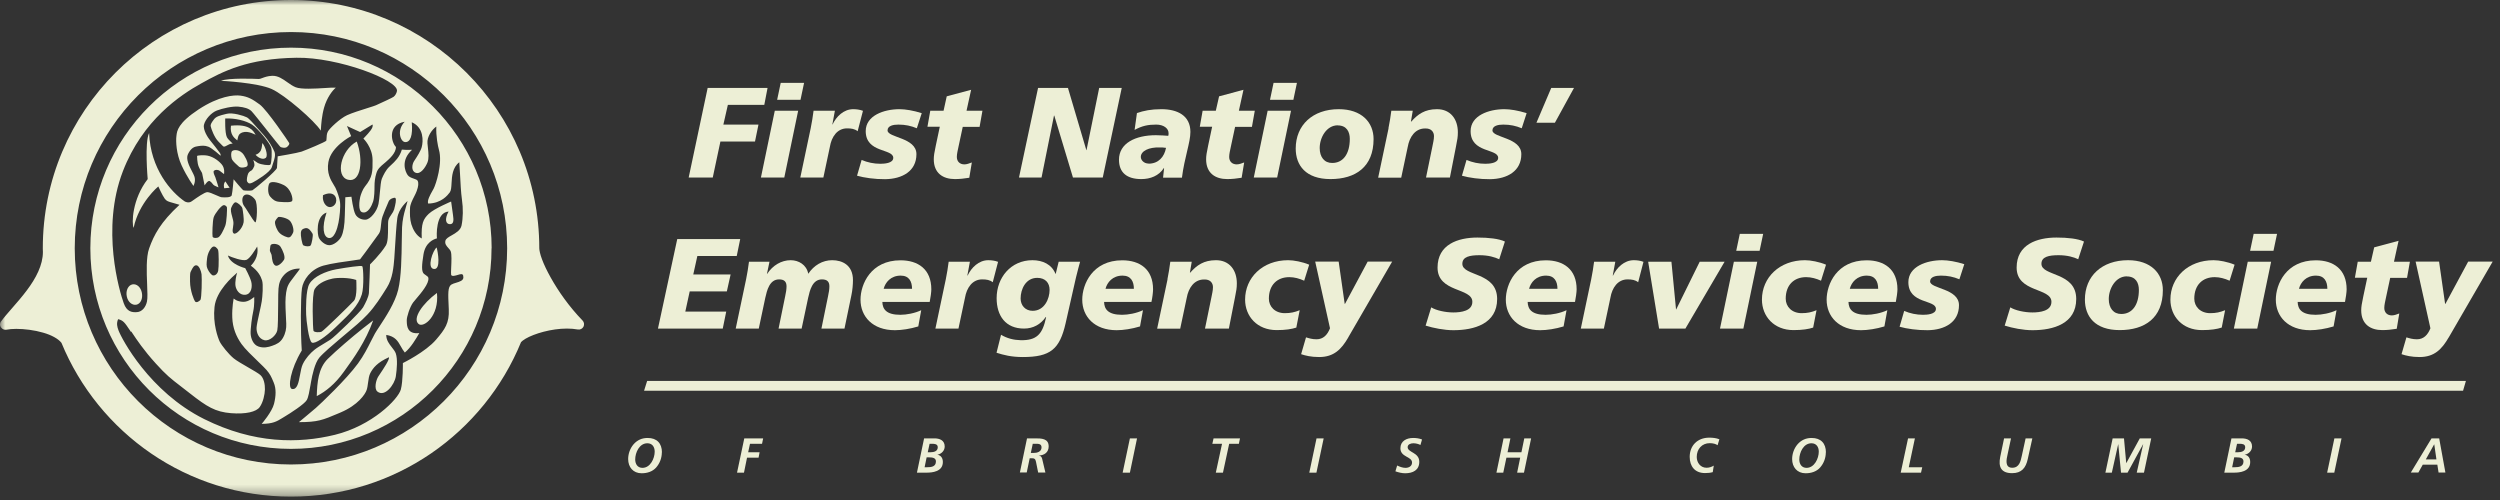 <svg width="245" height="49" viewBox="0 0 245 49" fill="none" xmlns="http://www.w3.org/2000/svg">
<rect x="0" y="0" width="245" height="49" fill="#333333" stroke="none"/>
<mask id="mask0_924_1126" style="mask-type:luminance" maskUnits="userSpaceOnUse" x="0" y="0" width="245" height="49">
<path d="M244.27 0H0V48.66H244.27V0Z" fill="white"/>
</mask>
<g mask="url(#mask0_924_1126)">
<path fill-rule="evenodd" clip-rule="evenodd" d="M6.005 33.58C5.725 33.21 5.045 32.83 4.225 32.6C3.375 32.35 2.385 32.23 1.595 32.23C1.215 32.23 0.875 32.26 0.635 32.31C0.425 32.35 0.215 32.26 0.095 32.08H0.085C-0.035 31.9 -0.025 31.67 0.095 31.5H0.105C0.395 31.101 0.78 30.661 1.198 30.183C1.66 29.654 2.163 29.079 2.625 28.46C3.515 27.28 4.205 25.98 4.205 24.69C4.205 24.59 4.205 24.48 4.195 24.38V24.34C4.185 10.89 15.084 0 28.523 0C41.951 0 52.85 10.89 52.85 24.33C52.85 24.51 52.93 24.92 53.12 25.42C53.31 25.93 53.6 26.54 53.97 27.2C54.71 28.53 55.78 30.06 57.09 31.41C57.25 31.57 57.28 31.82 57.18 32.02C57.07 32.22 56.85 32.33 56.63 32.29C56.29 32.23 55.93 32.2 55.56 32.2C54.02 32.2 52.35 32.7 51.511 33.19C51.281 33.32 51.121 33.46 51.061 33.53C47.431 42.41 38.712 48.67 28.523 48.67C18.354 48.67 9.654 42.44 6.015 33.58H6.005ZM28.523 3.14C16.814 3.14 7.324 12.63 7.324 24.33C7.324 36.03 16.814 45.52 28.512 45.52C40.212 45.52 49.701 36.03 49.701 24.33C49.701 12.63 40.221 3.14 28.523 3.14ZM28.513 43.99C39.372 43.99 48.171 35.19 48.171 24.33H48.181C48.181 13.47 39.382 4.67 28.523 4.67C17.664 4.67 8.854 13.47 8.854 24.33C8.854 35.19 17.654 43.99 28.513 43.99ZM32.012 20.18C31.682 19.92 31.602 19.45 31.652 19.14V19.13C32.712 18.62 33.072 19.36 32.922 19.84C32.802 20.23 32.332 20.44 32.012 20.18ZM28.633 19.69C28.733 19.52 28.553 18.49 27.773 18.12C27.143 17.82 26.543 17.75 26.393 17.98C26.253 18.21 26.203 18.96 26.473 19.26C26.733 19.56 26.963 19.75 27.383 19.78L27.432 19.784C27.857 19.814 28.537 19.863 28.633 19.69ZM28.423 21.65C28.173 21.36 27.363 21.19 27.253 21.28C27.203 21.32 26.983 21.58 26.953 21.72C26.923 21.86 26.993 22.21 27.213 22.59C27.423 22.97 27.853 23.16 28.163 23.25C28.443 23.331 28.56 23.11 28.676 22.889L28.693 22.857L28.713 22.82C28.843 22.58 28.673 21.94 28.423 21.65ZM25.033 21.79C25.163 21.75 25.303 19.97 24.993 19.55C24.673 19.13 24.213 18.94 23.933 19.14C23.653 19.34 23.723 19.95 23.933 20.2C24.01 20.292 24.163 20.538 24.333 20.811C24.623 21.278 24.961 21.822 25.043 21.79H25.033ZM23.753 20.41C23.703 20.2 23.253 19.81 23.083 19.83V19.82C22.953 19.83 22.803 20.03 22.673 20.33C22.573 20.569 22.651 20.854 22.751 21.224C22.781 21.335 22.813 21.453 22.843 21.58C22.907 21.831 22.867 22.083 22.831 22.301C22.79 22.56 22.756 22.771 22.913 22.88C23.113 23.02 23.763 22.43 23.873 21.79C23.923 21.46 23.803 20.63 23.753 20.41ZM21.923 20.1C22.053 20.09 22.213 20.21 22.243 20.33C22.263 20.45 22.223 21.75 22.073 22.13C21.923 22.51 21.603 23.22 21.333 23.29C21.073 23.35 20.883 23.32 20.833 23.19C20.793 23.06 20.823 21.65 20.943 21.29C21.063 20.93 21.683 20.12 21.933 20.1H21.923ZM30.442 24.05C30.343 24.19 29.913 24.15 29.742 24.05V24.06C29.593 23.97 29.453 23.03 29.483 22.81C29.512 22.6 29.562 22.44 29.933 22.36C30.252 22.289 30.493 22.683 30.599 22.856C30.612 22.878 30.623 22.896 30.633 22.91C30.712 23.03 30.552 23.9 30.442 24.05ZM26.573 23.97C26.743 23.84 27.323 23.88 27.503 24.2C27.693 24.51 28.003 25.17 27.833 25.46C27.663 25.74 27.223 26.16 26.973 26.02C26.723 25.88 26.663 25.42 26.633 25.11C26.623 24.963 26.573 24.863 26.527 24.772C26.477 24.671 26.432 24.581 26.453 24.45C26.459 24.398 26.463 24.351 26.468 24.307C26.483 24.141 26.494 24.033 26.573 23.97ZM21.383 26.53C21.313 26.87 21.053 27.02 20.893 26.99V27C20.713 26.97 20.473 26.64 20.343 26.36C20.213 26.08 20.233 25.86 20.293 25.32C20.353 24.77 20.663 24.29 20.843 24.19C21.053 24.07 21.273 24.31 21.363 24.47C21.453 24.63 21.453 26.18 21.383 26.53ZM19.263 26C19.523 26.04 19.713 26.57 19.753 26.88C19.793 27.27 19.773 29.25 19.633 29.4C19.493 29.55 19.243 29.7 19.113 29.54C19.023 29.43 18.633 28.53 18.623 27.59C18.614 26.761 18.637 26.719 18.72 26.564C18.73 26.545 18.741 26.524 18.753 26.5C18.863 26.27 19.023 25.96 19.263 26ZM26.613 8.72C25.193 8.09 21.673 7.92 21.673 7.92L21.683 7.91C22.413 7.62 24.943 7.72 25.363 7.74C25.448 7.744 25.557 7.703 25.699 7.649C25.924 7.565 26.233 7.448 26.663 7.43C27.236 7.405 27.698 7.733 28.154 8.057C28.422 8.247 28.688 8.435 28.973 8.55C29.528 8.771 30.868 8.687 31.852 8.626C32.338 8.595 32.737 8.57 32.912 8.59C32.572 8.87 32.032 9.58 31.762 10.54C31.533 11.348 31.479 12.194 31.454 12.582L31.454 12.582C31.445 12.718 31.44 12.797 31.432 12.8C30.882 11.89 27.923 9.3 26.613 8.72ZM12.424 29.04C12.304 28.47 12.574 27.95 12.974 27.87C13.384 27.79 13.794 28.12 13.904 28.7C14.014 29.27 13.774 29.78 13.364 29.86C12.964 29.94 12.534 29.61 12.424 29.04ZM23.233 16.163C23.031 15.983 22.764 15.745 22.703 15.53C22.623 15.24 22.643 14.91 22.743 14.81C22.923 14.64 23.543 14.64 23.903 15.19C24.253 15.75 24.363 16.17 24.203 16.3C24.043 16.43 23.573 16.49 23.393 16.31C23.351 16.268 23.295 16.218 23.234 16.163L23.233 16.163ZM24.773 17.88C24.493 18.02 24.363 18.01 24.253 17.84L24.233 17.81C24.123 17.65 24.253 17.15 24.333 16.98C24.413 16.81 24.683 16.68 24.683 16.68C24.768 16.603 24.817 16.496 24.867 16.387C24.882 16.355 24.897 16.322 24.913 16.29C24.969 16.177 24.922 15.948 24.818 15.67C25.037 15.826 25.199 15.936 25.263 15.97C25.593 16.14 26.383 16.24 26.493 16.14C26.623 16.02 26.673 14.8 26.583 14.48C26.473 14.06 25.293 12.61 24.723 12.23L24.713 12.22C24.083 11.81 23.013 11.57 22.073 11.61C22.073 11.61 22.023 13 22.233 13.44C22.303 13.585 22.518 13.812 22.805 14.073C22.769 14.076 22.736 14.08 22.705 14.083C22.683 14.086 22.663 14.088 22.643 14.09C22.531 14.101 22.384 14.18 22.252 14.252C22.137 14.314 22.034 14.37 21.973 14.37C21.886 14.37 21.839 14.321 21.698 14.171C21.628 14.097 21.535 13.999 21.403 13.87C21.003 13.48 20.693 12.6 20.653 12.39C20.603 12.19 20.743 12 20.973 11.69C21.182 11.408 21.59 11.308 22.083 11.187C22.132 11.175 22.182 11.163 22.233 11.15C22.793 11.01 23.893 11.34 24.193 11.5C24.411 11.612 24.899 12.168 25.334 12.663C25.518 12.873 25.693 13.071 25.833 13.22C26.293 13.72 26.713 14.43 26.893 14.86C27.03 15.196 26.894 15.602 26.759 16.002L26.759 16.002C26.717 16.126 26.676 16.249 26.643 16.37C26.503 16.88 25.053 17.74 24.773 17.88ZM19.043 17.27C19.223 17.76 18.953 18.23 18.953 18.23V18.21C18.953 18.21 18.354 17.4 17.803 16.22C17.254 15.04 17.234 13.81 17.284 13.38C17.288 13.349 17.291 13.316 17.295 13.282L17.295 13.282C17.345 12.834 17.431 12.066 19.453 10.73C21.463 9.41 22.923 9.29 23.553 9.37C24.323 9.47 24.753 9.73 25.453 10.24C26.153 10.75 28.303 13.92 28.343 14.02C28.383 14.12 28.303 14.24 28.143 14.39C27.983 14.54 27.583 14.49 27.453 14.37C27.397 14.319 26.931 13.73 26.391 13.05L26.391 13.05L26.391 13.049C25.661 12.128 24.798 11.04 24.643 10.89C24.373 10.63 23.933 10.5 23.353 10.45C22.773 10.4 21.803 10.62 21.253 10.83C20.703 11.04 20.123 11.69 19.993 12.21C19.863 12.73 20.393 13.52 20.613 13.78C20.833 14.04 21.373 14.74 21.523 14.95C21.673 15.15 21.613 15.26 21.613 15.26C21.613 15.26 20.793 14.52 20.423 14.38C20.053 14.24 19.803 14.27 19.433 14.32C19.063 14.37 18.743 14.46 18.424 15.1C18.186 15.575 18.543 16.264 18.817 16.793L18.817 16.793C18.912 16.977 18.997 17.141 19.043 17.27ZM22.503 18.4L21.973 18.45C21.973 18.45 21.843 18 22.093 17.78C22.223 18 22.503 18.4 22.503 18.4ZM20.051 18.17C20.123 18.055 20.391 17.647 20.563 17.75C20.671 17.811 20.747 17.907 20.817 17.995C20.884 18.079 20.945 18.156 21.023 18.19C21.173 18.27 21.413 18.36 21.413 18.36C21.413 18.36 21.193 17.6 21.103 17.37L21.094 17.349L21.074 17.304C20.978 17.086 20.864 16.83 20.973 16.73C21.093 16.62 21.363 16.6 21.573 16.77C21.783 16.94 21.953 17.06 21.953 17.06C21.953 17.06 22.073 16.5 21.713 16.09C21.353 15.68 20.743 15.26 20.103 15.22C19.463 15.19 19.313 15.28 19.313 15.28C19.313 15.28 19.313 15.95 19.473 16.33C19.556 16.539 19.641 16.678 19.706 16.785C19.76 16.872 19.8 16.937 19.813 17C19.832 17.132 20.029 18.065 20.051 18.17ZM21.791 19.334C22.061 19.349 22.65 19.384 22.723 19.11H22.713C22.793 18.81 22.893 17.57 22.893 17.57C22.893 17.57 23.743 18.6 23.853 18.65C23.963 18.69 24.593 18.71 24.733 18.65C24.863 18.6 27.123 16.72 27.143 16.45C27.163 16.18 27.213 15.32 27.213 15.32C27.213 15.32 29.133 15 29.552 14.86C29.972 14.71 31.942 13.9 31.982 13.78C31.995 13.741 31.998 13.668 32.001 13.575C32.007 13.38 32.017 13.1 32.132 12.89C32.302 12.58 33.292 11.63 34.012 11.29C34.472 11.076 35.367 10.795 36.032 10.585C36.424 10.463 36.736 10.364 36.832 10.32C36.873 10.301 36.939 10.271 37.023 10.233L37.025 10.232L37.025 10.232L37.025 10.232C37.479 10.025 38.438 9.59 38.582 9.48C38.752 9.35 38.872 9.1 38.902 8.92C39.082 7.86 33.122 5.59 29.052 5.66C24.283 5.73 21.843 6.99 19.713 8.18C17.703 9.3 13.994 11.73 12.044 16.78C9.864 22.44 11.724 28.6 12.124 29.71C12.424 30.56 12.934 30.62 13.414 30.59C13.944 30.56 14.294 30.07 14.404 29.54C14.473 29.225 14.448 28.589 14.418 27.846C14.37 26.659 14.312 25.199 14.614 24.35C15.084 23.02 15.744 21.77 17.593 20.07C17.333 19.988 17.124 19.931 16.954 19.885C16.498 19.76 16.318 19.71 16.144 19.47C15.914 19.16 15.514 18.27 15.514 18.27C15.514 18.27 13.614 19.84 13.094 22.33C12.894 21.91 12.944 19.53 14.474 17.55C14.474 17.55 14.154 13.94 14.614 13.04C14.744 16.55 16.774 18.83 18.104 19.74C18.104 19.74 18.463 19.96 18.783 19.73C18.819 19.705 18.861 19.676 18.908 19.642L18.909 19.642L18.91 19.641L18.91 19.641C19.302 19.364 20.046 18.839 20.313 18.83C20.488 18.824 20.846 18.982 21.163 19.121C21.407 19.229 21.628 19.326 21.723 19.33L21.758 19.332L21.791 19.334ZM36.572 31.4C36.572 31.4 36.152 31.72 35.552 32.19C34.482 33.04 32.922 34.38 32.122 35.17C31.202 36.08 31.082 37.45 31.042 38.82C31.952 38.35 32.842 37.62 33.662 36.48C33.713 36.409 33.766 36.336 33.821 36.26L33.822 36.258C34.643 35.123 35.822 33.49 36.572 31.4ZM42.821 28.71C41.422 29.74 40.382 31.22 41.022 31.75C41.511 32.16 43.051 30.98 42.821 28.71ZM34.962 13.87C33.382 14.73 32.842 17.28 34.092 17.61C35.382 17.95 35.632 15.67 34.962 13.87ZM42.521 26.36C43.241 26.44 42.901 24.64 42.791 24.25C42.421 24.53 41.801 26.28 42.521 26.36ZM12.954 32.621L12.955 32.623C13.384 33.27 14.073 34.309 15.274 35.63C16.301 36.767 16.747 37.109 17.681 37.828C17.948 38.032 18.253 38.267 18.623 38.56C20.293 39.87 21.093 40.36 22.623 40.49C24.093 40.61 25.123 40.36 25.453 39.89C25.783 39.43 25.953 38.66 25.963 38.16C25.973 37.66 25.853 37.05 25.513 36.75C25.332 36.589 24.835 36.302 24.311 35.999L24.311 35.999L24.311 35.999L24.311 35.999L24.311 35.999C23.76 35.681 23.18 35.345 22.903 35.12C22.393 34.7 21.723 33.86 21.533 33.48C21.353 33.1 20.843 31.72 21.023 30.08C21.192 28.495 22.817 27.091 23.174 26.783L23.174 26.783L23.174 26.782L23.174 26.782C23.221 26.743 23.245 26.721 23.243 26.72C23.153 26.96 23.013 27.65 23.083 28.04C23.153 28.43 23.473 28.93 24.023 28.89C24.653 28.84 24.743 28.08 24.623 27.61C24.503 27.14 24.033 26.28 24.033 26.28C24.033 26.28 22.583 25.93 22.333 25.04C22.723 25.22 23.773 25.6 24.143 25.47C24.495 25.347 25.047 24.42 25.176 24.204C25.193 24.175 25.203 24.159 25.203 24.16C25.407 25.188 24.736 25.881 24.604 26.018C24.593 26.029 24.586 26.036 24.583 26.04C25.283 26.54 25.553 27.06 25.683 27.48C25.813 27.89 25.723 29.08 25.653 29.52C25.618 29.758 25.524 30.185 25.425 30.63C25.296 31.214 25.16 31.829 25.143 32.09C25.113 32.55 25.323 33.2 25.913 33.34C26.413 33.46 27.073 32.86 27.173 32.38C27.243 32.068 27.252 30.862 27.259 29.826C27.264 29.103 27.268 28.463 27.293 28.27C27.343 27.8 27.423 27.4 27.853 26.93C28.303 26.44 28.953 26.29 29.402 26.33C29.3 26.489 29.147 26.685 28.974 26.907L28.974 26.907C28.81 27.118 28.628 27.352 28.453 27.6C28.123 28.06 28.053 28.45 27.993 29.12C27.944 29.656 28.001 30.72 28.035 31.352V31.352C28.042 31.498 28.049 31.622 28.053 31.71C28.073 32.18 27.993 32.65 27.723 33.12C27.463 33.57 27.113 33.73 26.693 33.88C26.283 34.03 25.823 34.13 25.333 33.96C24.813 33.79 24.593 33.17 24.563 32.72C24.533 32.25 24.703 31 24.813 30.53C24.953 29.91 24.913 29.1 24.913 29.1C24.913 29.1 24.383 29.6 23.833 29.58C23.183 29.56 22.903 29.25 22.903 29.25C22.903 29.25 22.723 30.09 22.763 31.12C22.803 32.15 23.143 32.97 23.673 33.72C24.006 34.191 24.737 34.895 25.329 35.464C25.679 35.802 25.981 36.093 26.123 36.26C26.482 36.676 26.6 36.958 26.789 37.409L26.823 37.49C27.083 38.1 27.043 38.82 26.853 39.58C26.663 40.35 25.653 41.54 25.643 41.54C26.744 41.531 27.12 41.301 27.639 40.984C27.704 40.944 27.771 40.903 27.843 40.86C28.483 40.48 29.823 39.61 30.062 39.21C30.219 38.95 30.33 38.304 30.435 37.694C30.451 37.601 30.467 37.51 30.482 37.42C30.602 36.74 30.852 35.58 31.292 35.05C31.653 34.615 32.674 33.752 33.291 33.229L33.291 33.229L33.432 33.11C33.575 32.986 33.758 32.834 33.962 32.664C34.602 32.131 35.461 31.416 36.022 30.81C36.762 30.02 37.342 29.1 37.922 28.17C38.481 27.284 38.575 26.118 38.635 25.382L38.642 25.3C38.661 25.066 38.684 24.689 38.71 24.253L38.71 24.252L38.71 24.252C38.768 23.308 38.843 22.083 38.932 21.4C39.062 20.4 39.942 19.7 39.942 19.7C39.942 19.7 39.782 20.31 39.692 20.6C39.602 20.89 39.432 21.58 39.402 22.27C39.387 22.622 39.381 23.072 39.375 23.577V23.577C39.355 25.108 39.33 27.136 39.022 28.4C38.717 29.666 37.795 31.066 37.189 31.987C37 32.274 36.842 32.514 36.742 32.69C36.614 32.916 36.486 33.171 36.348 33.448C36.032 34.08 35.658 34.828 35.082 35.62C33.952 37.17 31.412 39.58 30.952 39.98C30.492 40.38 29.293 41.37 29.293 41.37C31.146 41.37 31.635 41.162 33.139 40.523L33.382 40.42C35.082 39.7 35.792 38.64 35.932 38.22C36.001 38.022 36.035 37.767 36.069 37.506C36.114 37.163 36.161 36.81 36.292 36.56C36.562 36.05 36.982 35.52 38.112 35.01C38.214 35.197 37.565 36.164 37.22 36.677C37.159 36.768 37.108 36.844 37.072 36.9C36.852 37.24 36.642 38.09 36.982 38.37C37.712 38.96 38.672 37.69 38.792 36.88C38.902 36.13 38.972 35.2 38.792 34.65C38.723 34.445 38.57 34.25 38.407 34.043C38.14 33.703 37.846 33.329 37.852 32.82C38.73 32.963 38.997 33.438 39.281 33.945C39.395 34.148 39.512 34.356 39.672 34.55C40.262 34.07 40.772 33.2 41.092 32.64C39.904 32.787 39.877 31.918 39.865 31.513V31.513C39.864 31.478 39.863 31.447 39.862 31.42C39.842 31.07 40.172 30.07 40.481 29.65C40.55 29.56 40.655 29.436 40.779 29.29L40.779 29.29C41.273 28.71 42.061 27.783 41.981 27.24C41.962 27.124 41.868 27.062 41.75 26.984L41.75 26.984C41.685 26.941 41.612 26.894 41.541 26.83C41.282 26.59 41.342 25.94 41.501 24.93C41.691 23.75 42.511 23.44 42.821 23.36C42.791 23.18 42.661 20.82 43.961 20.73C43.541 21.5 43.691 21.97 44.101 21.97C44.509 21.97 44.445 21.474 44.404 21.16C44.399 21.12 44.395 21.083 44.391 21.05C44.361 20.77 44.211 19.75 44.211 19.75C44.211 19.75 42.551 20.44 42.011 20.96C41.481 21.48 41.272 21.87 41.331 23.37C40.782 23.09 40.462 22.47 40.312 21.98C40.162 21.48 40.162 20.94 40.182 20.39C40.194 20.036 40.398 19.636 40.584 19.27C40.687 19.069 40.785 18.877 40.842 18.71C41.002 18.26 41.041 17.94 40.931 17.72C40.881 17.619 40.722 17.565 40.542 17.503C40.327 17.429 40.082 17.345 39.952 17.16C39.702 16.8 39.252 15.71 40.382 14.68C40.305 14.68 40.23 14.682 40.153 14.684C39.94 14.69 39.712 14.697 39.382 14.66C39.165 15.402 38.684 15.845 38.339 16.163C38.27 16.227 38.207 16.285 38.152 16.34C37.812 16.66 37.582 17.14 37.422 17.51C37.331 17.72 37.279 18.291 37.227 18.858C37.188 19.291 37.148 19.722 37.092 19.99C36.932 20.75 36.282 21.5 35.832 21.53C35.432 21.55 35.012 21.35 34.832 21.01C34.602 20.59 34.442 19.28 34.442 19.28L33.842 19.33C33.842 19.33 33.812 20.1 33.792 21.1C33.772 22.1 33.652 22.76 33.462 23.16C33.262 23.59 32.682 24.04 32.272 24.03C31.852 24.03 31.402 23.61 31.252 23.31C31.102 23.01 30.902 21.22 32.002 20.83C31.522 22.27 31.682 23.21 32.202 23.32C32.752 23.43 33.052 22.44 33.172 21.82C33.282 21.25 33.382 20.32 33.322 19.81C33.282 19.46 33.062 18.79 32.872 18.4C32.829 18.316 32.772 18.223 32.708 18.119L32.708 18.119C32.417 17.648 31.994 16.963 32.182 15.88C32.452 14.35 34.412 13.34 34.412 13.34L34.002 12.35L35.292 12.94C35.292 12.94 36.002 12.51 36.502 12.2C36.643 12.492 36.145 13.017 35.758 13.425C35.707 13.479 35.657 13.531 35.612 13.58C35.612 13.58 36.502 14.42 36.512 15.68C36.522 16.81 36.512 17.37 35.772 18.27C35.542 18.55 35.362 19.06 35.302 19.3C35.222 19.64 35.072 20.67 35.492 20.8C36.052 20.98 36.432 20.16 36.562 19.76C36.692 19.36 36.702 18.63 36.702 18.24C36.702 17.85 36.742 17.42 36.892 16.95C37.012 16.547 37.308 16.299 37.624 16.034C37.676 15.99 37.729 15.946 37.782 15.9C38.152 15.58 38.812 15 38.802 14.4C38.372 14 37.912 12.25 39.662 11.93C38.852 12.77 39.242 13.86 39.672 13.92C40.222 13.99 40.471 13.26 40.352 11.98C41.551 12.49 41.481 13.85 41.331 14.41C41.231 14.793 40.889 15.315 40.679 15.635C40.637 15.699 40.6 15.755 40.572 15.8C40.401 16.07 40.252 16.74 40.731 16.93C41.212 17.12 41.691 16.41 41.891 15.92C42.046 15.521 41.995 15.043 41.933 14.458L41.933 14.458L41.933 14.458L41.933 14.458C41.919 14.324 41.904 14.185 41.891 14.04C41.831 13.42 42.321 12.7 42.761 12.4C42.711 13.33 42.921 14.35 43.011 14.66C43.401 16 42.711 18.08 42.501 18.48C42.465 18.547 42.424 18.621 42.38 18.698L42.38 18.698C42.145 19.117 41.843 19.655 41.961 19.95C43.269 19.921 43.871 19.127 44.072 18.863L44.081 18.85C44.212 18.672 44.231 18.339 44.252 17.95C44.29 17.27 44.337 16.415 45.011 15.9C45.037 16.17 45.058 16.594 45.083 17.074C45.125 17.906 45.176 18.906 45.271 19.56C45.401 20.43 45.381 21.38 45.231 22.1C45.129 22.572 44.667 22.834 44.268 23.061C43.965 23.232 43.699 23.383 43.651 23.59C43.574 23.9 43.759 24.105 43.934 24.301C44.031 24.409 44.125 24.513 44.171 24.63C44.277 24.898 44.243 25.643 44.217 26.217C44.202 26.565 44.189 26.851 44.211 26.93C44.27 27.123 44.632 27.013 44.901 26.931C44.952 26.916 44.999 26.901 45.041 26.89C45.301 26.83 45.411 26.87 45.411 27.19C45.411 27.495 45.041 27.607 44.692 27.712C44.516 27.765 44.345 27.816 44.231 27.89C43.877 28.12 43.908 28.773 43.973 30.129L43.981 30.31C44.041 31.66 43.611 32.26 42.741 33.28C41.711 34.49 39.482 35.58 39.482 35.58C39.482 35.58 39.502 37.36 39.282 38.17C39.012 39.14 36.452 41.72 32.822 42.61C29.253 43.48 24.903 43.5 20.013 41.07C14.634 38.39 11.914 33.18 11.614 32.38C11.484 32.03 11.394 31.7 11.574 31.28C12.079 31.399 12.222 31.612 12.707 32.336C12.75 32.4 12.795 32.468 12.844 32.54L12.854 32.47C12.886 32.518 12.919 32.568 12.954 32.621ZM30.332 27.8C30.762 27.1 31.892 26.59 32.953 26.39H32.962C34.023 26.2 35.392 26 35.502 26.09C35.612 26.18 35.682 28.11 35.462 28.84C35.125 29.948 34.203 30.823 33.287 31.693L33.287 31.693C33.145 31.829 33.002 31.964 32.862 32.1C31.902 33.02 30.872 33.74 30.562 33.57C30.253 33.4 30.012 31.33 30.003 30.84C29.983 30.36 29.953 28.4 30.332 27.8ZM38.349 21.033C38.456 20.878 38.559 20.729 38.602 20.56L38.612 20.57C38.621 20.537 38.63 20.501 38.64 20.463C38.735 20.091 38.879 19.527 38.742 19.4C38.653 19.32 38.193 19.48 38.093 19.73C38.063 19.805 38.01 19.927 37.948 20.073L37.948 20.073L37.948 20.073C37.801 20.416 37.598 20.892 37.492 21.2C37.392 21.484 37.362 21.788 37.335 22.07C37.303 22.403 37.274 22.705 37.133 22.9C37.069 22.987 36.921 23.191 36.735 23.447C36.193 24.195 35.327 25.39 35.282 25.42C35.261 25.432 35.023 25.465 34.672 25.512L34.671 25.513L34.671 25.513L34.671 25.513L34.671 25.513C33.864 25.623 32.458 25.814 31.692 26.03C30.402 26.4 29.712 27.47 29.593 28.24C29.453 29.19 29.453 32.54 29.573 34.35C28.462 36.18 28.172 38.03 28.613 38.12C29.132 38.219 29.271 37.462 29.407 36.718L29.407 36.718C29.479 36.331 29.549 35.947 29.672 35.69C29.953 35.1 30.442 34.58 30.793 34.3C31.011 34.114 31.419 33.87 31.799 33.642L31.8 33.642C32.012 33.515 32.215 33.394 32.373 33.29C32.803 33.01 35.292 30.61 35.583 30.12C35.822 29.69 36.112 29.13 36.153 28.72C36.182 28.39 36.263 25.91 36.263 25.91C36.263 25.91 37.252 24.96 37.812 24.06C38.025 23.718 38.026 22.952 38.027 22.343V22.343C38.027 22.009 38.027 21.722 38.062 21.58C38.114 21.372 38.233 21.2 38.349 21.033ZM34.912 27.44C34.912 27.44 35.042 29.09 34.682 29.48C34.322 29.87 31.742 32.39 31.522 32.5C31.322 32.6 30.782 32.57 30.722 32.42C30.662 32.27 30.532 28.82 30.842 28.32C31.252 27.66 32.162 27.39 32.602 27.3C33.042 27.21 34.172 27.18 34.922 27.44H34.912ZM25.043 15.17C25.313 15.08 25.453 14.94 25.573 14.73H25.563C25.673 14.54 25.703 14.02 25.703 14.02C25.943 14.23 26.323 15.24 26.043 15.47C25.813 15.66 25.383 15.54 25.043 15.17ZM25.033 13.182C25.036 13.188 25.04 13.194 25.043 13.2V13.21C25.043 13.21 24.323 12.79 23.783 12.97C23.392 13.098 23.345 13.333 23.296 13.575C23.284 13.637 23.271 13.699 23.253 13.76C23.233 13.739 23.203 13.716 23.169 13.688C22.952 13.51 22.521 13.157 22.633 12.32C24.433 12.123 24.821 12.807 25.033 13.182Z" fill="#EDEFD6"/>
</g>
<path d="M69.35 8.62H75.22L74.9 10.28H71.33L70.89 12.21H74.33L73.99 13.87H70.6L69.85 17.4H67.49L69.35 8.62Z" fill="#EDEFD6"/>
<path d="M76.51 8.12H78.8L78.45 9.78H76.16L76.51 8.12ZM75.93 10.85H78.22L76.86 17.4H74.57L75.93 10.85Z" fill="#EDEFD6"/>
<path d="M81.82 10.85L81.57 12.2H81.59C81.95 11.43 82.68 10.7 83.61 10.7C83.91 10.7 84.26 10.74 84.57 10.86L84.05 12.86C83.76 12.63 83.43 12.58 83.01 12.58C82.05 12.58 81.49 13.41 81.33 14.38L80.69 17.4H78.43L79.45 12.56C79.56 11.99 79.66 11.44 79.73 10.85H81.83H81.82Z" fill="#EDEFD6"/>
<path d="M84.43 15.67C85.01 15.92 85.64 16.05 86.27 16.05C86.63 16.05 87.54 16.01 87.54 15.47C87.54 14.54 84.84 15.02 84.84 12.85C84.84 11.32 86.63 10.7 88.15 10.7C88.72 10.7 89.51 10.83 90.33 11.09L89.85 12.57C89.27 12.33 88.72 12.21 88.04 12.21C87.54 12.21 86.98 12.32 86.98 12.78C86.98 13.51 89.81 13.46 89.81 15.11C89.81 16.76 88.44 17.54 86.74 17.56C85.75 17.57 84.69 17.42 83.99 17.22L84.44 15.67H84.43Z" fill="#EDEFD6"/>
<path d="M91.18 10.85H92.47L92.78 9.44L95.17 8.8L94.72 10.85H96.28L96 12.43H94.35L93.96 14.25C93.86 14.74 93.77 15.07 93.77 15.38C93.77 15.82 94.06 16.11 94.51 16.11C94.75 16.11 95 16.01 95.24 15.92L94.99 17.42C94.51 17.5 94.03 17.55 93.58 17.55C92.42 17.55 91.51 16.98 91.51 15.61C91.51 15.28 91.56 14.96 91.71 14.26L92.1 12.42H90.89L91.17 10.84L91.18 10.85Z" fill="#EDEFD6"/>
<path d="M101.73 8.62H104.66L106.46 14.71H106.48L107.72 8.62H109.93L108.07 17.4H105.15L103.32 11.33H103.29L102.07 17.4H99.86L101.73 8.62Z" fill="#EDEFD6"/>
<path d="M112.56 16.04C113.53 16.04 114.11 15.37 114.27 14.49C114.08 14.45 113.81 14.45 113.67 14.45C112.59 14.41 111.8 14.8 111.8 15.38C111.8 15.68 112.09 16.03 112.57 16.03L112.56 16.04ZM114.07 16.48L114.05 16.45V16.48C113.57 17.23 112.73 17.55 111.85 17.55C110.44 17.55 109.66 16.92 109.66 15.65C109.66 14.04 111.27 13.25 113.27 13.25C113.72 13.25 114.18 13.29 114.49 13.31C114.52 13.22 114.52 13.13 114.52 13.05C114.52 12.59 114.05 12.21 113.31 12.21C112.49 12.21 111.94 12.33 111.19 12.73L111.42 11.08C112.09 10.85 112.8 10.7 113.82 10.7C115.38 10.7 116.66 11.32 116.66 12.93C116.66 13.96 116.08 15.43 115.83 17.41H113.98L114.08 16.49L114.07 16.48Z" fill="#EDEFD6"/>
<path d="M117.86 10.85H119.15L119.47 9.44L121.86 8.8L121.41 10.85H122.97L122.69 12.43H121.04L120.65 14.25C120.55 14.74 120.46 15.07 120.46 15.38C120.46 15.82 120.75 16.11 121.2 16.11C121.44 16.11 121.69 16.01 121.93 15.92L121.68 17.42C121.2 17.5 120.72 17.55 120.27 17.55C119.11 17.55 118.2 16.98 118.2 15.61C118.2 15.28 118.25 14.96 118.4 14.26L118.79 12.42H117.58L117.86 10.84V10.85Z" fill="#EDEFD6"/>
<path d="M124.81 8.12H127.1L126.75 9.78H124.46L124.81 8.12ZM124.23 10.85H126.52L125.16 17.4H122.87L124.23 10.85Z" fill="#EDEFD6"/>
<path d="M131.1 12.28C130.01 12.28 129.33 13.46 129.33 14.51C129.33 15.39 129.79 15.98 130.56 15.97C131.62 15.97 132.28 15.09 132.28 13.61C132.28 12.93 131.98 12.29 131.1 12.29V12.28ZM130.39 17.55C127.96 17.55 126.98 16.2 126.98 14.56C126.98 12.26 128.64 10.7 131.2 10.7C133.43 10.7 134.61 11.98 134.61 13.63C134.61 16.36 132.84 17.55 130.39 17.55Z" fill="#EDEFD6"/>
<path d="M136.07 12.56C136.18 11.99 136.28 11.44 136.35 10.85H138.45L138.27 11.92H138.3C138.95 11.19 139.63 10.7 140.83 10.7C142.15 10.7 142.87 11.68 142.87 12.96C142.87 13.4 142.83 13.65 142.69 14.34L142.09 17.4H139.75L140.38 14.33C140.44 14 140.53 13.68 140.53 13.34C140.53 12.95 140.28 12.56 139.65 12.59C138.69 12.59 138.13 13.42 137.96 14.39L137.32 17.41H135.06L136.08 12.57L136.07 12.56Z" fill="#EDEFD6"/>
<path d="M143.71 15.67C144.29 15.92 144.92 16.05 145.55 16.05C145.91 16.05 146.82 16.01 146.82 15.47C146.82 14.54 144.12 15.02 144.12 12.85C144.12 11.32 145.9 10.7 147.43 10.7C148 10.7 148.79 10.83 149.61 11.09L149.13 12.57C148.55 12.33 148 12.21 147.32 12.21C146.82 12.21 146.26 12.32 146.26 12.78C146.26 13.51 149.09 13.46 149.09 15.11C149.09 16.76 147.72 17.54 146.02 17.56C145.03 17.57 143.97 17.42 143.27 17.22L143.72 15.67H143.71Z" fill="#EDEFD6"/>
<path d="M152.02 8.62H154.25L152.38 12.03H150.57L152.02 8.62Z" fill="#EDEFD6"/>
<path d="M66.37 23.43H72.54L72.2 25.09H68.34L67.94 26.9H71.6L71.23 28.56H67.59L67.16 30.54H71.17L70.83 32.2H64.48L66.37 23.43Z" fill="#EDEFD6"/>
<path d="M73.12 27.36C73.23 26.79 73.33 26.24 73.4 25.65H75.41L75.16 26.84H75.18C75.73 26 76.58 25.5 77.49 25.5C78.26 25.5 79.04 25.94 79.21 26.83C79.76 26 80.61 25.5 81.55 25.5C82.56 25.5 83.59 25.99 83.59 27.45C83.59 27.88 83.54 28.46 83.44 28.92L82.76 32.2H80.5L81.15 29.02C81.23 28.68 81.28 28.33 81.28 28.06C81.28 27.63 81.08 27.38 80.55 27.38C79.61 27.38 79.36 28.47 79.2 29.18L78.56 32.2H76.3L76.95 29.02C77.03 28.68 77.08 28.33 77.08 28.06C77.08 27.63 76.88 27.38 76.35 27.38C75.41 27.38 75.16 28.47 75 29.18L74.36 32.2H72.1L73.12 27.36Z" fill="#EDEFD6"/>
<path d="M89.38 28.3C89.38 27.6 89.1 27.01 88.27 27.01C87.29 27.01 86.76 27.68 86.6 28.3H89.38ZM89.99 31.99C89.2 32.23 88.36 32.36 87.7 32.36C85.51 32.36 84.33 31.01 84.33 29.37C84.33 27.85 85.34 25.51 88.25 25.51C89.97 25.51 91.27 26.38 91.27 28.36C91.27 28.62 91.19 29.2 91.11 29.59H86.47C86.49 30.29 86.85 30.85 88.23 30.85C88.83 30.85 89.65 30.7 90.28 30.4L89.99 32V31.99Z" fill="#EDEFD6"/>
<path d="M95.05 25.65L94.8 27H94.83C95.19 26.23 95.92 25.5 96.85 25.5C97.15 25.5 97.5 25.54 97.81 25.66L97.29 27.66C97 27.43 96.67 27.38 96.25 27.38C95.29 27.38 94.73 28.21 94.57 29.18L93.93 32.2H91.67L92.69 27.36C92.8 26.79 92.9 26.24 92.97 25.65H95.07H95.05Z" fill="#EDEFD6"/>
<path d="M101.65 27.23C100.52 27.23 100.02 28.34 100.02 29.25C100.02 29.93 100.48 30.46 101.2 30.46C102.36 30.46 102.86 29.27 102.86 28.41C102.86 27.72 102.44 27.23 101.65 27.23ZM98.12 32.82C98.71 33.16 99.31 33.32 100.02 33.34C101.6 33.37 102.17 32.76 102.52 31.09L102.49 31.06C101.99 31.79 101.25 32.2 100.35 32.2C98.55 32.2 97.67 30.95 97.67 29.22C97.67 27.2 99.07 25.5 101.18 25.5C102.17 25.5 103.07 25.9 103.44 26.84H103.46L103.75 25.65H105.85C105.76 26 105.6 26.52 105.44 27.22L104.43 31.68C103.85 34.22 102.95 34.99 100.23 34.99C99.1 34.99 98.36 34.79 97.66 34.57L98.1 32.81L98.12 32.82Z" fill="#EDEFD6"/>
<path d="M111.12 28.3C111.12 27.6 110.84 27.01 110.01 27.01C109.03 27.01 108.5 27.68 108.34 28.3H111.12ZM111.72 31.99C110.93 32.23 110.09 32.36 109.43 32.36C107.24 32.36 106.06 31.01 106.06 29.37C106.06 27.85 107.07 25.51 109.98 25.51C111.7 25.51 113 26.38 113 28.36C113 28.62 112.93 29.2 112.84 29.59H108.2C108.22 30.29 108.58 30.85 109.96 30.85C110.56 30.85 111.38 30.7 112.01 30.4L111.72 32V31.99Z" fill="#EDEFD6"/>
<path d="M114.41 27.36C114.52 26.79 114.62 26.24 114.69 25.65H116.79L116.61 26.72H116.64C117.29 25.99 117.97 25.5 119.17 25.5C120.49 25.5 121.21 26.48 121.21 27.76C121.21 28.2 121.17 28.45 121.03 29.14L120.43 32.2H118.09L118.72 29.13C118.78 28.8 118.87 28.48 118.87 28.14C118.87 27.75 118.62 27.36 117.99 27.39C117.03 27.39 116.47 28.22 116.3 29.19L115.66 32.21H113.4L114.42 27.37L114.41 27.36Z" fill="#EDEFD6"/>
<path d="M127.05 32.1C126.6 32.25 125.99 32.35 125.11 32.35C123.2 32.35 122.02 31 122.02 29.36C122.02 27.21 123.73 25.5 126.24 25.5C126.79 25.5 127.64 25.66 128.3 25.94L127.81 27.51C127.35 27.3 126.85 27.16 126.35 27.16C125.18 27.16 124.35 27.91 124.35 29.27C124.35 30.05 124.95 30.69 125.91 30.69C126.48 30.69 126.88 30.6 127.37 30.4L127.04 32.1H127.05Z" fill="#EDEFD6"/>
<path d="M132.13 33.07C131.46 34.23 130.72 34.99 129.28 34.99C128.48 34.99 127.93 34.85 127.51 34.71L127.99 33.06C128.28 33.15 128.59 33.25 129.02 33.25C129.66 33.25 130.08 32.84 130.34 32.17L128.89 25.64H131.19L131.78 29.78H131.81L134.03 25.64H136.43L132.13 33.06V33.07Z" fill="#EDEFD6"/>
<path d="M146.93 25.41C146.48 25.2 145.86 25.01 144.99 25.01C144.06 25.01 143.31 25.15 143.31 25.85C143.31 27.1 146.72 26.63 146.72 29.3C146.72 31.73 144.47 32.36 142.43 32.36C141.53 32.36 140.48 32.15 139.71 31.91L140.26 30.12C140.73 30.42 141.66 30.62 142.42 30.62C143.18 30.62 144.29 30.48 144.29 29.58C144.29 28.17 140.88 28.7 140.88 26.22C140.88 23.96 142.87 23.28 144.79 23.28C145.87 23.28 146.89 23.39 147.48 23.67L146.92 25.42L146.93 25.41Z" fill="#EDEFD6"/>
<path d="M152.63 28.3C152.63 27.6 152.35 27.01 151.52 27.01C150.54 27.01 150.01 27.68 149.85 28.3H152.63ZM153.23 31.99C152.44 32.23 151.6 32.36 150.94 32.36C148.75 32.36 147.57 31.01 147.57 29.37C147.57 27.85 148.58 25.51 151.49 25.51C153.21 25.51 154.51 26.38 154.51 28.36C154.51 28.62 154.43 29.2 154.35 29.59H149.71C149.73 30.29 150.09 30.85 151.47 30.85C152.07 30.85 152.89 30.7 153.52 30.4L153.23 32V31.99Z" fill="#EDEFD6"/>
<path d="M158.3 25.65L158.05 27H158.08C158.44 26.23 159.17 25.5 160.11 25.5C160.41 25.5 160.76 25.54 161.06 25.66L160.54 27.66C160.25 27.43 159.92 27.38 159.5 27.38C158.54 27.38 157.98 28.21 157.82 29.18L157.18 32.2H154.92L155.94 27.36C156.05 26.79 156.15 26.24 156.22 25.65H158.32H158.3Z" fill="#EDEFD6"/>
<path d="M165.17 32.2H162.59L161.52 25.65H163.8L164.25 30.32H164.27L166.57 25.65H169.01L165.17 32.2Z" fill="#EDEFD6"/>
<path d="M170.5 22.92H172.79L172.44 24.58H170.15L170.5 22.92ZM169.92 25.65H172.21L170.85 32.2H168.56L169.92 25.65Z" fill="#EDEFD6"/>
<path d="M177.7 32.1C177.25 32.25 176.64 32.35 175.76 32.35C173.85 32.35 172.67 31 172.67 29.36C172.67 27.21 174.38 25.5 176.89 25.5C177.44 25.5 178.29 25.66 178.95 25.94L178.46 27.51C178 27.3 177.5 27.16 177 27.16C175.83 27.16 175 27.91 175 29.27C175 30.05 175.6 30.69 176.56 30.69C177.13 30.69 177.53 30.6 178.02 30.4L177.69 32.1H177.7Z" fill="#EDEFD6"/>
<path d="M184.06 28.3C184.06 27.6 183.78 27.01 182.95 27.01C181.97 27.01 181.44 27.68 181.28 28.3H184.06ZM184.67 31.99C183.88 32.23 183.03 32.36 182.38 32.36C180.19 32.36 179.01 31.01 179.01 29.37C179.01 27.85 180.02 25.51 182.93 25.51C184.65 25.51 185.95 26.38 185.95 28.36C185.95 28.62 185.87 29.2 185.79 29.59H181.15C181.17 30.29 181.53 30.85 182.91 30.85C183.51 30.85 184.33 30.7 184.96 30.4L184.67 32V31.99Z" fill="#EDEFD6"/>
<path d="M186.61 30.47C187.19 30.72 187.82 30.85 188.45 30.85C188.82 30.85 189.72 30.81 189.72 30.27C189.72 29.34 187.02 29.82 187.02 27.65C187.02 26.12 188.8 25.5 190.33 25.5C190.9 25.5 191.69 25.63 192.5 25.89L192.02 27.37C191.44 27.13 190.89 27.01 190.21 27.01C189.71 27.01 189.15 27.12 189.15 27.58C189.15 28.31 191.98 28.26 191.98 29.91C191.98 31.56 190.61 32.34 188.91 32.36C187.92 32.37 186.86 32.22 186.16 32.02L186.61 30.47Z" fill="#EDEFD6"/>
<path d="M203.68 25.41C203.23 25.2 202.61 25.01 201.74 25.01C200.81 25.01 200.06 25.15 200.06 25.85C200.06 27.1 203.47 26.63 203.47 29.3C203.47 31.73 201.22 32.36 199.18 32.36C198.27 32.36 197.23 32.15 196.46 31.91L197.01 30.12C197.48 30.42 198.41 30.62 199.17 30.62C199.93 30.62 201.04 30.48 201.04 29.58C201.04 28.17 197.63 28.7 197.63 26.22C197.63 23.96 199.62 23.28 201.54 23.28C202.62 23.28 203.64 23.39 204.23 23.67L203.66 25.42L203.68 25.41Z" fill="#EDEFD6"/>
<path d="M208.43 27.08C207.34 27.08 206.66 28.26 206.66 29.31C206.66 30.19 207.12 30.78 207.89 30.77C208.95 30.77 209.61 29.89 209.61 28.41C209.61 27.73 209.31 27.09 208.43 27.09V27.08ZM207.73 32.35C205.3 32.35 204.32 31 204.32 29.36C204.32 27.06 205.98 25.5 208.55 25.5C210.77 25.5 211.96 26.78 211.96 28.43C211.96 31.16 210.19 32.35 207.73 32.35Z" fill="#EDEFD6"/>
<path d="M217.73 32.1C217.28 32.25 216.68 32.35 215.79 32.35C213.88 32.35 212.7 31 212.7 29.36C212.7 27.21 214.41 25.5 216.93 25.5C217.48 25.5 218.32 25.66 218.99 25.94L218.5 27.51C218.03 27.3 217.54 27.16 217.04 27.16C215.87 27.16 215.04 27.91 215.04 29.27C215.04 30.05 215.64 30.69 216.6 30.69C217.17 30.69 217.57 30.6 218.06 30.4L217.73 32.1Z" fill="#EDEFD6"/>
<path d="M220.86 22.92H223.15L222.8 24.58H220.51L220.86 22.92ZM220.28 25.65H222.57L221.21 32.2H218.92L220.28 25.65Z" fill="#EDEFD6"/>
<path d="M228.08 28.3C228.08 27.6 227.8 27.01 226.97 27.01C225.99 27.01 225.46 27.68 225.3 28.3H228.08ZM228.69 31.99C227.9 32.23 227.05 32.36 226.4 32.36C224.21 32.36 223.03 31.01 223.03 29.37C223.03 27.85 224.04 25.51 226.95 25.51C228.67 25.51 229.97 26.38 229.97 28.36C229.97 28.62 229.89 29.2 229.81 29.59H225.17C225.19 30.29 225.55 30.85 226.93 30.85C227.53 30.85 228.35 30.7 228.98 30.4L228.69 32V31.99Z" fill="#EDEFD6"/>
<path d="M231.06 25.65H232.35L232.67 24.24L235.06 23.6L234.61 25.65H236.17L235.89 27.23H234.24L233.85 29.05C233.75 29.54 233.66 29.87 233.66 30.18C233.66 30.62 233.95 30.91 234.4 30.91C234.64 30.91 234.89 30.81 235.13 30.72L234.88 32.22C234.4 32.3 233.92 32.35 233.47 32.35C232.31 32.35 231.4 31.78 231.4 30.41C231.4 30.08 231.45 29.76 231.6 29.06L231.99 27.22H230.78L231.06 25.64V25.65Z" fill="#EDEFD6"/>
<path d="M239.97 33.07C239.3 34.23 238.56 34.99 237.12 34.99C236.32 34.99 235.77 34.85 235.35 34.71L235.83 33.06C236.12 33.15 236.43 33.25 236.86 33.25C237.5 33.25 237.92 32.84 238.18 32.17L236.73 25.64H239.03L239.62 29.78H239.65L241.88 25.64H244.28L239.98 33.06L239.97 33.07Z" fill="#EDEFD6"/>
<path d="M62.25 45.02C62.25 45.46 62.47 45.85 62.96 45.85C63.73 45.85 64.16 44.93 64.16 44.26C64.16 43.81 63.93 43.44 63.44 43.44C62.66 43.44 62.25 44.35 62.25 45.03V45.02ZM64.86 44.33C64.86 44.88 64.66 45.41 64.3 45.82C63.95 46.21 63.44 46.38 62.88 46.38C62.05 46.38 61.56 45.78 61.56 44.99C61.56 44.46 61.75 43.94 62.09 43.54C62.46 43.12 62.92 42.92 63.47 42.92C64.38 42.92 64.87 43.45 64.87 44.34L64.86 44.33Z" fill="#EDEFD6"/>
<path d="M72.94 42.96H74.79L74.68 43.49H73.5L73.32 44.32H74.44L74.34 44.85H73.21L72.91 46.32H72.23L72.94 42.96Z" fill="#EDEFD6"/>
<path d="M90.93 44.32H91.19C91.53 44.32 91.9 44.22 91.9 43.83C91.9 43.51 91.59 43.49 91.34 43.49H91.1L90.92 44.32H90.93ZM90.62 45.79H90.85C91.26 45.79 91.72 45.74 91.72 45.22C91.72 44.87 91.39 44.82 91.03 44.82H90.81L90.61 45.79H90.62ZM90.57 42.96H91.57C92.09 42.96 92.58 43.15 92.58 43.76C92.58 44.17 92.25 44.5 91.86 44.56C92.24 44.63 92.4 44.92 92.4 45.28C92.4 46.24 91.32 46.32 90.82 46.32H89.86L90.56 42.97L90.57 42.96Z" fill="#EDEFD6"/>
<path d="M101.02 44.39H101.27C101.63 44.39 102.07 44.28 102.07 43.84C102.07 43.49 101.77 43.49 101.49 43.49H101.21L101.02 44.39ZM100.64 42.96H101.43C102.05 42.96 102.77 42.96 102.77 43.75C102.77 44.33 102.34 44.63 101.79 44.64C101.97 44.66 102.09 44.77 102.13 44.96L102.45 46.31H101.74L101.58 45.52C101.5 45.16 101.52 44.91 101.16 44.91H100.91L100.62 46.3H99.95L100.65 42.95L100.64 42.96Z" fill="#EDEFD6"/>
<path d="M110.73 42.96H111.43L110.73 46.32H110.02L110.73 42.96Z" fill="#EDEFD6"/>
<path d="M118.93 42.96H121.52L121.41 43.49H120.46L119.85 46.32H119.15L119.76 43.49H118.81L118.93 42.96Z" fill="#EDEFD6"/>
<path d="M129.02 42.96H129.72L129.01 46.32H128.31L129.02 42.96Z" fill="#EDEFD6"/>
<path d="M139.21 43.61C139.01 43.51 138.76 43.44 138.51 43.44C138.26 43.44 137.95 43.54 137.95 43.82C137.95 44.36 139.09 44.32 139.09 45.26C139.09 46.08 138.45 46.38 137.71 46.38C137.39 46.38 137.06 46.3 136.75 46.19L136.92 45.62C137.18 45.74 137.45 45.85 137.74 45.85C138.06 45.85 138.38 45.69 138.38 45.33C138.38 44.72 137.24 44.82 137.24 43.93C137.24 43.22 137.84 42.92 138.49 42.92C138.78 42.92 139.09 42.96 139.36 43.07L139.2 43.62L139.21 43.61Z" fill="#EDEFD6"/>
<path d="M147.35 42.96H148.02L147.74 44.32H149.1L149.38 42.96H150.05L149.35 46.32H148.68L148.98 44.85H147.63L147.32 46.32H146.65L147.35 42.96Z" fill="#EDEFD6"/>
<path d="M168.32 43.63C168.17 43.52 167.91 43.43 167.55 43.43C166.81 43.43 166.28 43.99 166.28 44.78C166.28 45.34 166.65 45.84 167.24 45.84C167.52 45.84 167.75 45.75 167.95 45.63L167.85 46.27C167.61 46.34 167.35 46.36 167.09 46.36C166.08 46.36 165.59 45.68 165.59 44.77C165.59 43.69 166.33 42.89 167.51 42.89C167.85 42.89 168.2 42.93 168.5 43.05L168.33 43.61L168.32 43.63Z" fill="#EDEFD6"/>
<path d="M176.33 45.02C176.33 45.46 176.55 45.85 177.04 45.85C177.81 45.85 178.24 44.93 178.24 44.26C178.24 43.81 178.01 43.44 177.52 43.44C176.74 43.44 176.33 44.35 176.33 45.03V45.02ZM178.93 44.33C178.93 44.88 178.73 45.41 178.37 45.82C178.02 46.21 177.51 46.38 176.95 46.38C176.12 46.38 175.63 45.78 175.63 44.99C175.63 44.46 175.82 43.94 176.16 43.54C176.53 43.12 176.99 42.92 177.54 42.92C178.45 42.92 178.94 43.45 178.94 44.34L178.93 44.33Z" fill="#EDEFD6"/>
<path d="M186.99 42.96H187.66L187.06 45.79H188.38L188.26 46.32H186.27L186.99 42.96Z" fill="#EDEFD6"/>
<path d="M197.08 42.96L196.74 44.55C196.63 45.02 196.45 45.84 197.2 45.84C197.89 45.84 198.02 45.21 198.14 44.66L198.51 42.96H199.17L198.72 44.99C198.53 45.85 198.12 46.37 197.19 46.37C196.09 46.37 195.83 45.74 196.02 44.78L196.4 42.96H197.07H197.08Z" fill="#EDEFD6"/>
<path d="M207.04 42.96H208.15L208.37 45.38H208.38L209.7 42.96H210.82L210.11 46.32H209.4L210.03 43.54H210.02L208.5 46.32H207.86L207.59 43.54H207.58L206.96 46.32H206.33L207.04 42.96Z" fill="#EDEFD6"/>
<path d="M219.06 44.32H219.32C219.66 44.32 220.03 44.22 220.03 43.83C220.03 43.51 219.72 43.49 219.47 43.49H219.23L219.05 44.32H219.06ZM218.75 45.79H218.98C219.39 45.79 219.86 45.74 219.86 45.22C219.86 44.87 219.53 44.82 219.17 44.82H218.95L218.75 45.79ZM218.7 42.96H219.69C220.21 42.96 220.7 43.15 220.7 43.76C220.7 44.17 220.37 44.5 219.98 44.56C220.36 44.63 220.52 44.92 220.52 45.28C220.52 46.24 219.44 46.32 218.94 46.32H217.98L218.68 42.97L218.7 42.96Z" fill="#EDEFD6"/>
<path d="M228.77 42.96H229.47L228.76 46.32H228.06L228.77 42.96Z" fill="#EDEFD6"/>
<path d="M237.73 45.02H238.77L238.56 43.56H238.54L237.73 45.02ZM238.29 42.96H239.04L239.65 46.31H238.98L238.86 45.54H237.43L237 46.31H236.26L238.29 42.96Z" fill="#EDEFD6"/>
<path d="M63.12 38.29L63.42 37.33H241.66L241.38 38.29H63.12Z" fill="#EDEFD6"/>
</svg>

